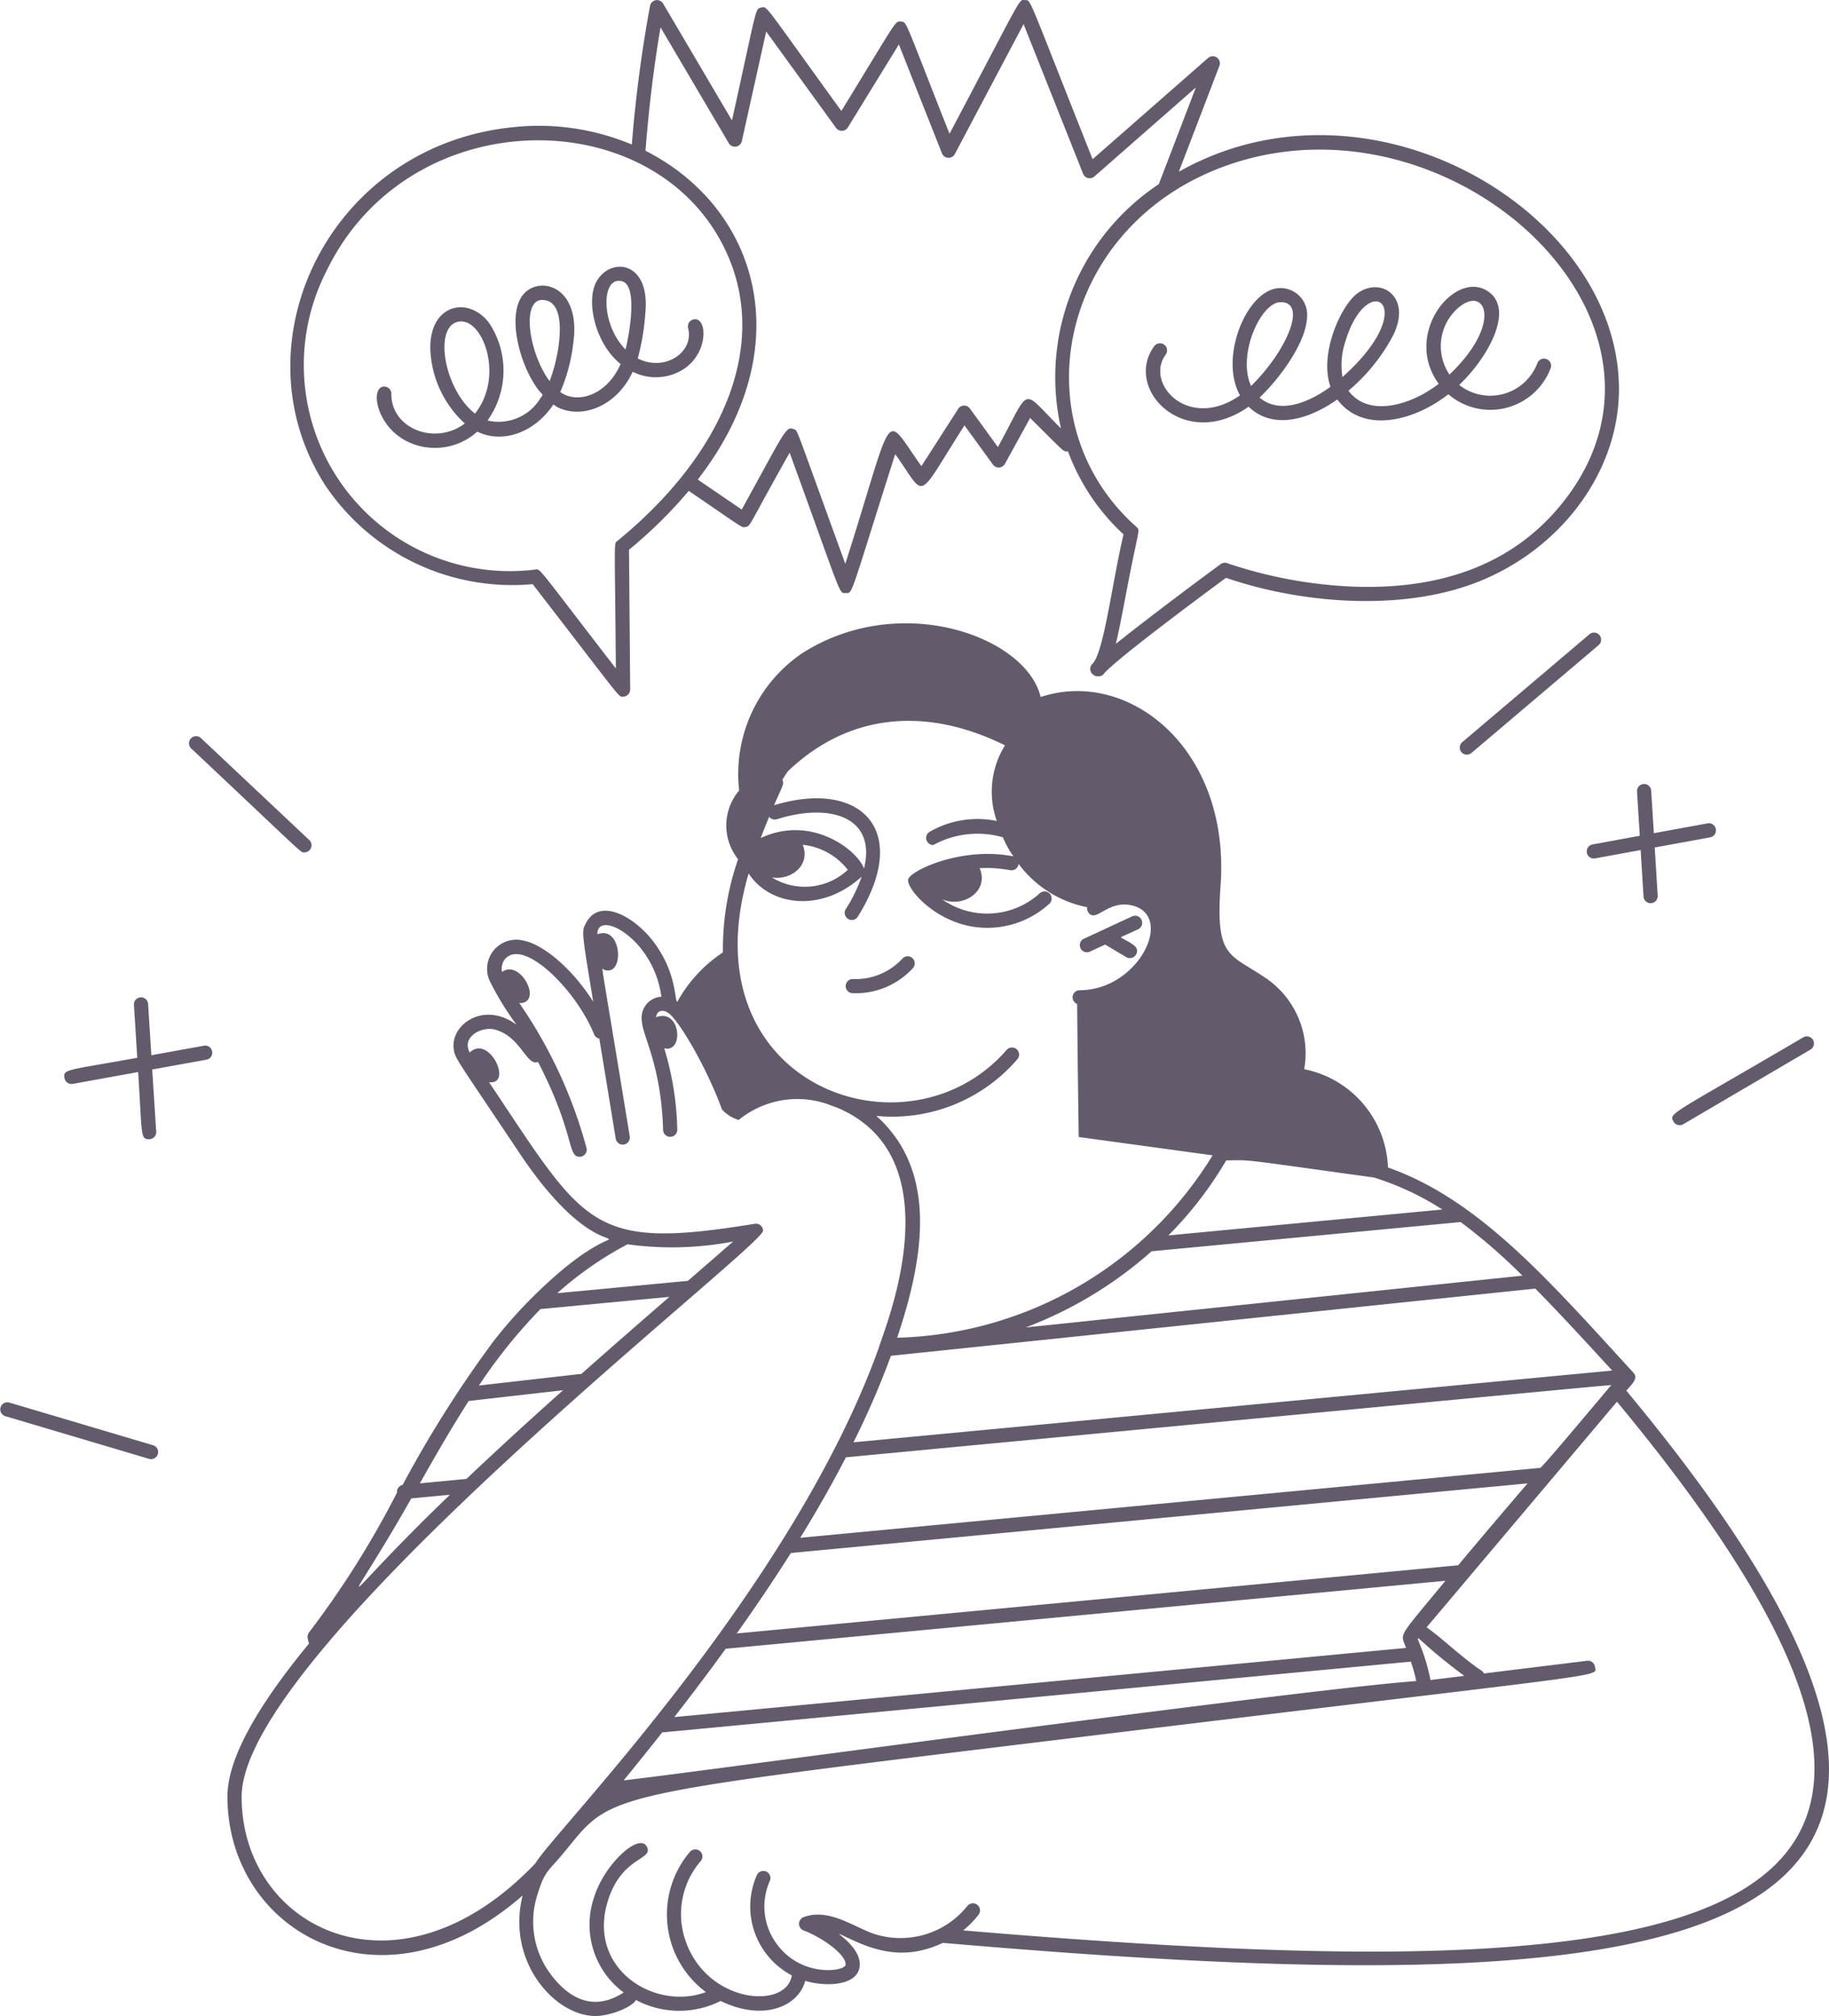<svg xmlns="http://www.w3.org/2000/svg" width="137.296" height="151.302" viewBox="0 0 137.296 151.302"><g id="Group_289" data-name="Group 289" transform="translate(-370.358 -880.421)"><path id="Path_112" data-name="Path 112" d="M617.014,1326.115c.417-.494.931-.914.531-1.35-6.314-6.883-11.56-12.979-18.424-15.4a7.817,7.817,0,0,0-6.286-7.375,6.827,6.827,0,0,0-2.7-6.707c-2.849-2.009-3.985-1.45-3.579-7.077.743-10.3-6.929-16.33-13.507-14.148-1.066-4.519-10.49-7.98-17.859-3.313a10.945,10.945,0,0,0-4.772,10.326,4.063,4.063,0,0,0-.08,5.162,20.5,20.5,0,0,0-1.139,6.99,10.556,10.556,0,0,0-3.43,3.718c-.22-.173-.026-2.138-1.732-4.453-1.4-1.893-4.112-3.5-5.149-1.408-.291.589-.3.545.576,5.848-1.551-2.472-3.756-4.3-5.214-4.583a2.19,2.19,0,0,0-2.573,2.989,21.683,21.683,0,0,0,2.03,3.319c-2.459-1.81-4.951-.007-4.719,1.785.1.765.053.535,4.95,7.865,7.6,11.359,9.765,2.12,1.044,10.722a34.205,34.205,0,0,0-3.036,3.425,86.851,86.851,0,0,0-6.792,10.742.533.533,0,0,0-.42.571,69,69,0,0,1-6.6,10.489c-.187.238-.106.5-.007.844-4.1,4.981-6.117,8.767-6.121,11.474-.014,10.107,11.5,16.772,22.157,7.432-1.239,4.956,2.414,9.045,5.466,9.045,1.2,0,2.846-.733,3.031-1.205a6.919,6.919,0,0,0,6.369.076c3.2,1.565,5.844.413,6.347-1.508,1.437.437,3.881.422,4.084-1.056.243-1.769-3.049-3.186-.649-2.06,2.333,1.095,4.385,1.434,6.9.265C620.946,1372.329,652.946,1369.341,617.014,1326.115ZM541.75,1355.36c.93-1.139,1.9-2.34,2.891-3.595l56.2-5.312a11.5,11.5,0,0,1,.4,1.456C592.008,1348.6,544.419,1355.121,541.75,1355.36Zm45.228-46.525c1.98-.021.681-.155,11.1,1.286a21.228,21.228,0,0,1,5.128,2.4l-20.567,1.943A28.024,28.024,0,0,0,586.978,1308.835Zm-5.6,6.819,23.2-2.192a42.655,42.655,0,0,1,4.635,4.023l-37.289,3.887A30.332,30.332,0,0,0,581.379,1315.654Zm-19.567,7.845,48.371-5.043c1.74,1.764,3.619,3.805,5.772,6.152L559,1329.992A64.067,64.067,0,0,0,561.812,1323.5Zm-3.38,7.618c60.264-5.7,57.476-5.449,57.434-5.4-5.782,6.89-5.28,6.192-5.386,6.2l-55.475,5.241Q556.915,1334.053,558.432,1331.117ZM554.3,1338.3l55.3-5.225c-1.721,2.01-3.467,4.057-5.207,6.145l-54.157,5.117C551.657,1342.337,552.986,1340.373,554.3,1338.3Zm-4.886,7.185,54.019-5.1c-3.7,4.487-3.359,3.868-2.957,5.038l-54.924,5.191C546.821,1348.977,548.119,1347.263,549.41,1345.483Zm52.9,2.347c-.839-4.193-2.519-4.057,2.536-.311Zm-49.066-64.6c3.931-1.242,7.5-.224,6.542,3.7-.488-1.38-3.95-4.08-7.755-2.288q.3-.794.635-1.593A.533.533,0,0,0,553.247,1283.229Zm1.94,1.917a4.946,4.946,0,0,1,3.385,1.877,4.724,4.724,0,0,1-5.7.572C554.305,1287.839,555.807,1286.678,555.187,1285.146Zm-4.057,2.154c1.579,2.442,5.475,2.976,8.485.233a11.853,11.853,0,0,1-1.194,2.441.533.533,0,0,0,.905.564c4.082-6.552.144-10.331-6.287-8.36.651-1.519.782-1.6.619-1.912q.206-.325.414-.636c4.63-4.417,10.455-4.836,16.3-1.948a6.581,6.581,0,0,0-.615,5.675,7.2,7.2,0,0,0-5.04.813.534.534,0,0,0,.268.994,6.935,6.935,0,0,1,5.221-.585c.6,1.338.89,1.452.753,1.426-3.894-.739-7.7,1.088-7.853,1.733-.16.672,1.97,3.164,5,3.574a6.9,6.9,0,0,0,5.594-1.74.533.533,0,0,0-.719-.788,5.874,5.874,0,0,1-7.338.447c1.569.689,3.571-.588,2.828-2.33a9.484,9.484,0,0,1,2.288.151.533.533,0,0,0,.631-.478,8.446,8.446,0,0,0,5.146,3.255.532.532,0,0,0,.089.387c.59.845,1.453-1,3.355-.5,3.1.819.408,6.338-4,6.344a.533.533,0,0,0-.19,1.031c.015,3.143.116,9.986.116,9.986s4.663.637,10.049,1.375a28.647,28.647,0,0,1-23.677,13.688c1.986-5.93,3.106-12.471-1.563-16.647a12.388,12.388,0,0,0,10.584-4.253.533.533,0,0,0-.805-.7C563.059,1309.113,546.428,1303.239,551.13,1287.3Zm-4.56,30.572-9.808.927a26.148,26.148,0,0,1,5.274-3.671,24.333,24.333,0,0,0,7.927-.207C548.972,1315.79,547.828,1316.782,546.57,1317.872Zm-11.062,2.117,9.674-.915c-2.032,1.762-4.272,3.709-6.6,5.777l-7.7.876A39.1,39.1,0,0,1,535.508,1319.989Zm-5.56,12.748-3.5.331c1.2-2.119,2.393-4.2,3.667-6.18l7.081-.806C534.808,1328.215,532.352,1330.457,529.948,1332.737Zm-4.14,1.462,2.9-.273C519.763,1342.524,520.475,1343.615,525.808,1334.2Zm-12.737,22.374c.016-11.023,39.141-41.235,39.138-42.46a.533.533,0,0,0-.619-.525c-12.36,2.021-12.694.2-19.952-10.628,1.835.232,0-3.629-1.444-2.224-.646-1.185.911-1.984,1.885-1.722,1.966.527,2.358,2.763,3.24,2.429,2.789,5.41,2.176,7.117,3.122,7.117a.534.534,0,0,0,.514-.676,35.389,35.389,0,0,0-5.047-10.868.5.5,0,0,0,.14.008c1.606-.151-.1-3.334-1.432-2.331a1.181,1.181,0,0,1,.233-.982c1.387-1.571,5.307,2.286,6.677,5.656a.532.532,0,0,0,.393.322c.321,1.95.731,4.441,1.233,7.521a.533.533,0,0,0,1.052-.171c-2.277-13.988-2.149-12.6-1.939-12.522,1.563.606,1.383-3.314-.435-2.673a.144.144,0,0,0-.05.033c-.084-1.913,4.2.23,4.8,4.67a1.574,1.574,0,0,0-1.474,1.755c.037,1.192,1.466,3.368,1.6,8.243a.533.533,0,0,0,1.066-.03,22.542,22.542,0,0,0-.979-6.1c1.469.382,1.268-2.914-.519-2.364a.24.24,0,0,0-.1.059c.057-.516.468-.629.888-.367.8.5,2.919,4.115,4.067,7.272a2.824,2.824,0,0,0,1.252.784,6.953,6.953,0,0,1,6.689-1.186q.347.139.7.259c9.073,3.825,3.4,16.923,3.138,18-6.552,18.278-24.565,36.535-25.775,38.7C524.8,1372.438,513.057,1366.483,513.07,1356.574Zm95.76,11.234c-9.6.794-22.469.429-41.6-1.187a6.843,6.843,0,0,0,1.155-1.175.533.533,0,0,0-.847-.648,6.427,6.427,0,0,1-7.112,2.044c-1.563-.584-3.343-1.893-5.17-1.216a.534.534,0,0,0,0,1c1.347.5,3.247,1.83,3.143,2.585-.068.492-3.352.978-5.2-1.624a4.714,4.714,0,0,1-.482-4.679.533.533,0,0,0-.975-.432,5.845,5.845,0,0,0,2.628,7.524c-.418,2.59-6.288,2.1-7.94-2.494a6.082,6.082,0,0,1,1.1-6.086.533.533,0,0,0-.81-.694,7.259,7.259,0,0,0,1.2,10.525c-3.8,1.43-8.922-1.708-7.374-6.8,1.037-3.412,3.468-3.087,2.943-4.11-.565-1.1-3.208,1.315-3.964,3.8a6.33,6.33,0,0,0,2.222,7.14c-2.522,1.631-4.407.111-5.551-1.467a6.572,6.572,0,0,1-.9-5.943c.528-1.736.814-1.7,1.935-3.057,3.763-4.545,2.138-4.244,38.13-8.623,41.214-5.015,39.4-4.532,39.3-5.34a.533.533,0,0,0-.594-.464l-7.75.951c-.14-.314-.076.03-2.457-1.988-.6-.508-1.216-1.03-1.838-1.477l14.287-16.93C640.469,1356.072,633.053,1365.8,608.83,1367.808Z" transform="translate(-124.574 -341.326)" fill="#635b6c"></path><path id="Path_113" data-name="Path 113" d="M1043.425,1453.308c.156,0,.113,0,1.365-.579l1.584.944a.533.533,0,0,0,.731-.186c.351-.59-.427-.874-1.054-1.249-.127-.076-.287.038,1.213-.657a.533.533,0,0,0-.448-.968l-3.615,1.676A.534.534,0,0,0,1043.425,1453.308Z" transform="translate(-591.474 -501.419)" fill="#635b6c"></path><path id="Path_114" data-name="Path 114" d="M897.609,1478.589a5.842,5.842,0,0,0,4.532-1.878.533.533,0,0,0-.788-.719,4.765,4.765,0,0,1-3.7,1.531A.533.533,0,0,0,897.609,1478.589Z" transform="translate(-463.257 -523.627)" fill="#635b6c"></path><path id="Path_115" data-name="Path 115" d="M1085.476,1064.073a.533.533,0,0,0-.856-.635c-2.363,3.188,2.231,7.964,7.074,4.55,1.842,1.774,4.547.954,6.655-.545,1.963,2.607,5.773,1.619,8.339-.388a4.84,4.84,0,0,0,7.683-1.965.533.533,0,0,0-1-.369,3.781,3.781,0,0,1-5.87,1.635c2.243-2.118,4.344-5.966,1.906-7.172s-6.1,3.437-3.441,7.086c-2.041,1.58-5.248,2.573-6.775.518a14.022,14.022,0,0,0,3.311-4.07c1.53-2.979-.894-4.555-2.671-3.211-1.191.893-2.865,4.5-1.99,6.985-1.606,1.174-3.827,2.1-5.321.808,1.514-1.434,3.511-4.137,3.564-6.058a2,2,0,0,0-2.747-2.009c-2.1.855-3.741,5.272-2.29,7.906C1087.172,1069.842,1083.871,1066.24,1085.476,1064.073Zm21.907-3.462c2.084-1.85,3.455,1.1-.61,4.964A3.814,3.814,0,0,1,1107.383,1060.612Zm-8.43,2.5c1.668-5.57,5.83-2.725-.214,2.651A5.643,5.643,0,0,1,1098.953,1063.115Zm-4.851-2.971c2.046,0,.409,3.722-2.223,6.292C1090.82,1064.127,1092.6,1060.144,1094.1,1060.144Z" transform="translate(-627.609 -157.044)" fill="#635b6c"></path><path id="Path_116" data-name="Path 116" d="M569.31,924.26c6.91,8.942,6.413,8.444,6.787,8.444a.534.534,0,0,0,.533-.538l-.089-10.486a35.061,35.061,0,0,0,4.487-4.418c4.15,2.829,3.961,2.782,4.28,2.706.386-.092.142.018,3.291-5.571,3.985,10.941,3.68,10.534,4.21,10.534.552,0,.28.345,3.715-10.427,2.4,3.354,1.478,3.648,5.2-2.157l2.136,2.941a.534.534,0,0,0,.9-.056c.283-.514,1.134-2.06,1.893-3.44,2.6,2.571,2.479,2.552,2.837,2.5a16.034,16.034,0,0,0,4.172,6.233c-.9,3.84-1.47,8.857-2.34,9.727-.443.443.1,1.15.717.866.363-.168-.98.273,9.316-7.331,5.346,1.835,12.423,2.49,18.008.633,6.717-2.233,11.569-8.346,11.489-14.961-.16-13.241-18.758-24.213-33.038-16.148.491-1.279,1.392-3.629,3.048-7.95a.534.534,0,0,0-.849-.592l-8.67,7.6c-5-12.569-4.6-11.915-5.084-11.941s-.09-.492-5.658,10.032c-3.434-8.678-3.183-8.38-3.649-8.42s-.237-.178-4.471,6.706c-5.876-8.1-5.534-7.854-6.011-7.755s-.29-.145-2.2,8.468l-5.168-8.77a.534.534,0,0,0-.984.174,102.762,102.762,0,0,0-1.366,10.405,18.023,18.023,0,0,0-8.819-1.311c-13.84,1.327-21.028,16.209-14.209,26.862A16.885,16.885,0,0,0,569.31,924.26Zm52.249-31.472c16.827-5.819,36.043,11.882,24.96,25.493-3.549,4.36-8.827,6.433-15.685,6.163a33.9,33.9,0,0,1-9.383-1.754.533.533,0,0,0-.5.07c-.257.189-5.045,3.714-7.863,5.981.223-.947.479-2.246.815-4.019.887-4.687,1.056-4.467.708-4.777C605.743,912.045,608.9,897.171,621.559,892.788Zm-42.65-10.312,5.122,8.692a.534.534,0,0,0,.98-.155l1.828-8.226,5.244,7.232a.533.533,0,0,0,.886-.034l3.83-6.227,3.234,8.171a.534.534,0,0,0,.967.053l5.16-9.751,4.469,11.235a.533.533,0,0,0,.847.2c2.516-2.206,5.045-4.425,7.617-6.681-3.668,9.572-2.238,5.831-2.783,7.258a17.389,17.389,0,0,0-7.343,18.33c-3.086-3.046-2.18-3.24-4.736,1.4l-2.1-2.893a.533.533,0,0,0-.88.026l-2.76,4.3c-2.922-4.085-1.913-4.586-5.713,7.33-3.893-10.688-3.554-9.968-3.854-10.1-.613-.26-.64.08-3.921,6.026l-3.3-2.249c7.738-9.977,4.537-20.381-3.924-24.678C578.033,888.5,578.4,885.448,578.909,882.477ZM553.864,900.7c6.308-12.962,25.288-12.747,30.2-.856,2.758,6.683-.378,14.6-8.391,21.173-.282.231-.2-.364-.118,9.573-6.018-7.788-5.635-7.472-6.062-7.423A15.468,15.468,0,0,1,553.864,900.7Z" transform="translate(-158.966 0)" fill="#635b6c"></path><path id="Path_117" data-name="Path 117" d="M608.02,1059.907a4.739,4.739,0,0,0,4.543-1.019c2.01.97,4.317-.048,5.6-1.875.243-.346-.058-.047.969.25,1.73.5,3.992-.475,5.1-2.87a3.857,3.857,0,0,0,3.736-.144c2.026-1.243,1.874-4.048.811-3.781a.533.533,0,0,0-.387.647c.463,1.839-1.782,3.307-3.781,2.277a17.472,17.472,0,0,0,.57-3.422c.389-4-2.768-4.225-3.729-2.225-.7,1.463-.03,4.532,1.869,6.069-1,2.317-3.236,3.042-4.527,2.1a12.944,12.944,0,0,0,.964-3.571c.547-3.656-1.544-4.8-2.934-4.305-2.165.765-1.42,4.574-.33,6.654.914,1.745,1.162,1.185.8,1.706a3.675,3.675,0,0,1-3.961,1.656,6.453,6.453,0,0,0,.12-7.321c-1.577-2.107-4.649-1.406-4.4,2.242a7.981,7.981,0,0,0,2.576,5.3c-2.243,1.684-5.54.384-5.516-2.233a.533.533,0,0,0-.533-.538C604.41,1055.509,605.015,1059.008,608.02,1059.907Zm15.424-12.3c1.209.338.508,4.1.249,5.111C621.81,1050.84,621.848,1047.16,623.444,1047.605Zm-6,1.4c2.027,0,1.3,4.2.548,6.087C616.449,1053.02,615.849,1049,617.444,1049Zm-6.069,1.614c1.688,0,3.184,4.191,1.017,6.913C609.961,1055.624,609.218,1050.617,611.375,1050.617Z" transform="translate(-206.379 -146.072)" fill="#635b6c"></path><path id="Path_118" data-name="Path 118" d="M496.672,1347.479a.534.534,0,0,0,.365-.922c-2.625-2.469-5.507-5.182-8.134-7.653a.533.533,0,0,0-.731.777C496.954,1347.94,496.351,1347.479,496.672,1347.479Z" transform="translate(-103.46 -403.088)" fill="#635b6c"></path><path id="Path_119" data-name="Path 119" d="M381.863,1756.726l-10.822-3.213a.533.533,0,0,0-.3,1.022l10.821,3.213A.533.533,0,0,0,381.863,1756.726Z" transform="translate(0 -767.835)" fill="#635b6c"></path><path id="Path_120" data-name="Path 120" d="M1289.185,1274.4l-9.546,8.094a.533.533,0,0,0,.69.813l9.546-8.094A.533.533,0,0,0,1289.185,1274.4Z" transform="translate(-799.514 -346.376)" fill="#635b6c"></path><path id="Path_121" data-name="Path 121" d="M1411.9,1532.045a.533.533,0,0,0,.73.19l9.546-5.6a.533.533,0,0,0-.54-.92C1411.663,1531.569,1411.517,1531.387,1411.9,1532.045Z" transform="translate(-915.914 -567.442)" fill="#635b6c"></path><path id="Path_122" data-name="Path 122" d="M420.874,1505.075l-3.98.72q-.121-1.922-.243-3.845a.533.533,0,0,0-1.064.067q.126,1.985.251,3.969c-5.3.96-5.589.838-5.463,1.53a.533.533,0,0,0,.62.43l4.911-.889c.3,4.757.152,5.043.819,5.043a.533.533,0,0,0,.533-.567q-.148-2.334-.3-4.668l4.1-.742A.533.533,0,0,0,420.874,1505.075Z" transform="translate(-35.175 -546.179)" fill="#635b6c"></path><path id="Path_123" data-name="Path 123" d="M1362.58,1372.474l-3.545.649a.533.533,0,0,0,.192,1.049l3.419-.626.215,3.491a.533.533,0,0,0,1.064-.065l-.223-3.619,4.16-.761a.533.533,0,0,0-.192-1.049l-4.034.738-.2-3.195a.533.533,0,0,0-1.064.065Z" transform="translate(-869.13 -429.329)" fill="#635b6c"></path></g></svg>